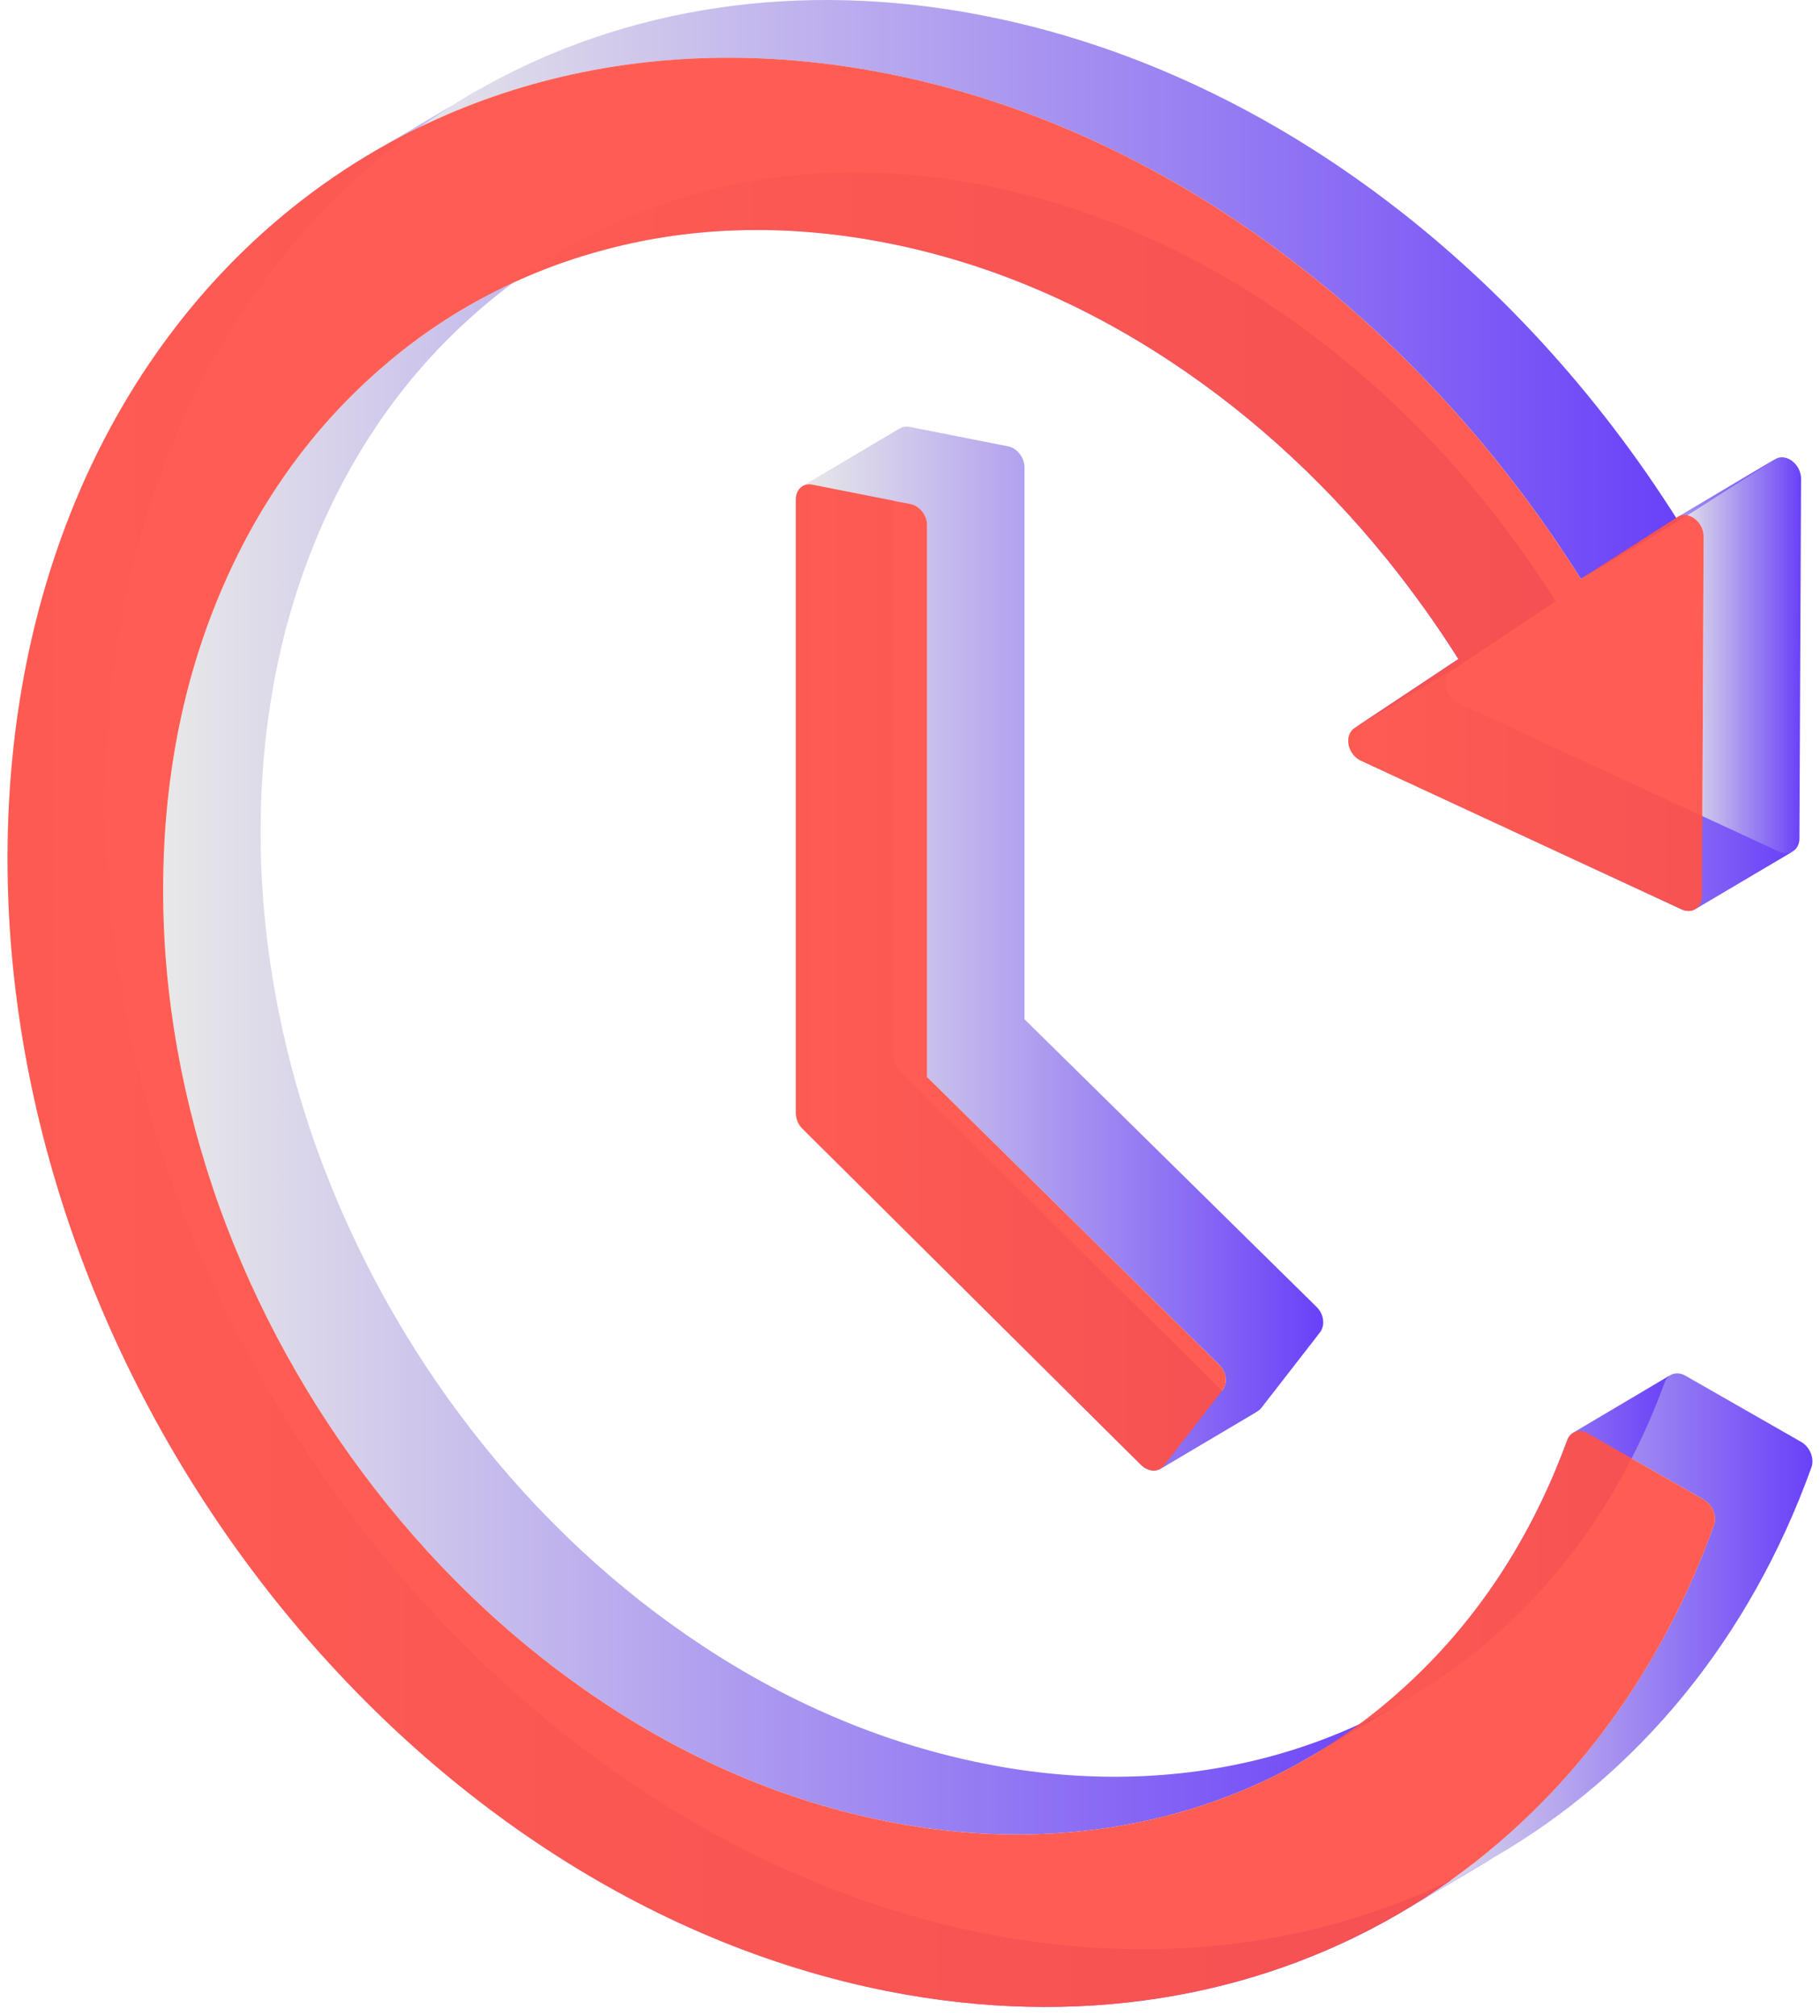 <?xml version="1.0" encoding="UTF-8"?> <svg xmlns="http://www.w3.org/2000/svg" width="121" height="134" viewBox="0 0 121 134" fill="none"><path fill-rule="evenodd" clip-rule="evenodd" d="M53.38 32.304C53.095 32.462 52.906 32.784 52.906 33.188V73.995C52.906 74.38 53.07 74.769 53.355 75.047L75.856 97.382C76.248 97.767 76.762 97.864 77.133 97.65L83.611 93.812C83.24 94.026 82.726 93.93 82.334 93.544L59.834 71.21C59.548 70.931 59.384 70.543 59.384 70.158V29.351C59.384 28.946 59.573 28.625 59.859 28.467L53.38 32.304Z" fill="url(#paint0_linear_144_353)"></path><path fill-rule="evenodd" clip-rule="evenodd" d="M77.136 97.649C77.228 97.595 77.312 97.522 77.383 97.43L81.276 92.417C81.643 91.942 81.534 91.179 81.045 90.711L61.634 71.596V34.91C61.634 34.258 61.144 33.627 60.545 33.509L53.998 32.216C53.77 32.171 53.558 32.206 53.383 32.303L59.861 28.466C60.036 28.369 60.248 28.334 60.476 28.379L67.023 29.672C67.622 29.79 68.112 30.42 68.112 31.072V67.759L87.523 86.874C88.013 87.341 88.121 88.104 87.754 88.58L83.861 93.592C83.79 93.685 83.706 93.758 83.614 93.811L77.136 97.649Z" fill="url(#paint1_linear_144_353)"></path><path fill-rule="evenodd" clip-rule="evenodd" d="M112.705 60.439C112.974 60.28 113.154 59.975 113.154 59.582L113.263 35.664C113.263 34.711 112.297 33.963 111.594 34.332L118.072 30.494C118.775 30.125 119.741 30.873 119.741 31.827L119.632 55.744C119.632 56.137 119.452 56.443 119.183 56.601L112.705 60.439Z" fill="url(#paint2_linear_144_353)"></path><path fill-rule="evenodd" clip-rule="evenodd" d="M111.594 34.332C111.565 34.347 111.536 34.364 111.508 34.384L117.986 30.546C118.014 30.527 118.043 30.509 118.072 30.494L111.594 34.332Z" fill="url(#paint3_linear_144_353)"></path><path fill-rule="evenodd" clip-rule="evenodd" d="M111.513 34.383L105.102 38.482L111.58 34.645L117.991 30.545L111.513 34.383Z" fill="url(#paint4_linear_144_353)"></path><path fill-rule="evenodd" clip-rule="evenodd" d="M105.1 38.483C94.387 21.456 77.712 8.573 58.982 4.89C46.589 2.448 35.123 4.353 25.688 9.606L32.166 5.769C41.601 0.515 53.067 -1.39 65.46 1.052C84.19 4.736 100.865 17.619 111.578 34.646L105.1 38.483Z" fill="url(#paint5_linear_144_353)"></path><path fill-rule="evenodd" clip-rule="evenodd" d="M25.686 9.605C10.291 18.177 0.3 35.663 0.503 57.731C0.83 92.704 26.897 126.029 59.008 132.369C71.633 134.863 83.322 132.813 92.879 127.291L99.357 123.453C89.8 128.975 78.111 131.025 65.486 128.532C33.375 122.191 7.308 88.866 6.981 53.894C6.779 31.825 16.769 14.339 32.164 5.768L25.686 9.605Z" fill="url(#paint6_linear_144_353)"></path><path fill-rule="evenodd" clip-rule="evenodd" d="M92.875 127.292C102.432 121.77 109.858 112.775 113.955 101.377C114.159 100.795 113.859 100.039 113.288 99.704L105.57 95.29C105.301 95.136 105.007 95.096 104.749 95.178C104.693 95.196 104.639 95.22 104.589 95.249L111.067 91.411C111.117 91.382 111.171 91.359 111.227 91.341C111.485 91.258 111.779 91.299 112.048 91.452L119.766 95.866C120.337 96.201 120.637 96.957 120.433 97.539C116.336 108.937 108.91 117.932 99.353 123.454L92.875 127.292Z" fill="url(#paint7_linear_144_353)"></path><path fill-rule="evenodd" clip-rule="evenodd" d="M104.593 95.248C104.414 95.35 104.277 95.517 104.2 95.728C103.941 96.433 103.669 97.121 103.383 97.805C100.96 103.567 97.489 108.5 93.052 112.441C91.296 114.012 89.411 115.401 87.414 116.599L93.892 112.762C95.889 111.564 97.774 110.174 99.53 108.604C103.967 104.662 107.438 99.729 109.861 93.968C110.147 93.283 110.419 92.596 110.678 91.891C110.755 91.68 110.892 91.512 111.071 91.41L104.593 95.248Z" fill="url(#paint8_linear_144_353)"></path><path fill-rule="evenodd" clip-rule="evenodd" d="M87.417 116.6C84.422 118.397 81.176 119.764 77.741 120.668C71.811 122.227 65.436 122.369 58.997 121.087C52.491 119.802 46.188 117.179 40.254 113.265C34.529 109.499 29.328 104.651 24.94 98.991C20.516 93.3 17.045 86.996 14.609 80.275C12.115 73.321 10.837 66.129 10.852 59.123C10.852 52.037 12.118 45.41 14.636 39.444C17.059 33.682 20.53 28.75 24.967 24.808C26.723 23.238 28.608 21.848 30.605 20.65L37.083 16.812C35.086 18.011 33.201 19.4 31.445 20.971C27.008 24.912 23.537 29.845 21.114 35.606C18.596 41.572 17.33 48.2 17.33 55.285C17.316 62.291 18.593 69.484 21.087 76.438C23.523 83.159 26.994 89.463 31.418 95.154C35.806 100.813 41.007 105.661 46.732 109.428C52.666 113.342 58.969 115.965 65.475 117.25C71.914 118.532 78.289 118.389 84.219 116.83C87.654 115.927 90.9 114.559 93.895 112.762L87.417 116.6Z" fill="url(#paint9_linear_144_353)"></path><path fill-rule="evenodd" clip-rule="evenodd" d="M30.602 20.651C33.597 18.853 36.843 17.486 40.278 16.582C46.185 15.007 52.501 14.876 59.008 16.16C65.514 17.445 71.817 20.068 77.752 23.982C83.476 27.749 88.677 32.597 93.065 38.257C94.453 40.057 95.76 41.902 96.958 43.813L90.057 48.394L96.535 44.557L103.436 39.975C102.238 38.064 100.932 36.22 99.543 34.419C95.155 28.759 89.954 23.911 84.23 20.145C78.295 16.231 71.992 13.608 65.486 12.323C58.979 11.038 52.663 11.169 46.756 12.745C43.321 13.649 40.075 15.016 37.08 16.813L30.602 20.651Z" fill="url(#paint10_linear_144_353)"></path><path fill-rule="evenodd" clip-rule="evenodd" d="M90.056 48.394C89.893 48.499 89.77 48.658 89.699 48.853C89.629 49.049 89.614 49.273 89.656 49.5C89.699 49.727 89.798 49.947 89.94 50.135C90.084 50.324 90.265 50.473 90.464 50.565L111.807 60.456C112.134 60.606 112.458 60.585 112.706 60.438L119.184 56.601C118.936 56.747 118.612 56.769 118.285 56.619L96.942 46.727C96.743 46.635 96.561 46.486 96.418 46.298C96.276 46.109 96.177 45.889 96.135 45.663C96.092 45.436 96.107 45.212 96.177 45.016C96.248 44.82 96.371 44.661 96.534 44.557L90.056 48.394Z" fill="url(#paint11_linear_144_353)"></path><path data-figma-bg-blur-radius="20" d="M60.546 33.51L53.998 32.218C53.399 32.099 52.909 32.536 52.909 33.188V73.995C52.909 74.381 53.073 74.769 53.358 75.047L75.859 97.382C76.349 97.864 77.03 97.895 77.384 97.431L81.276 92.419C81.644 91.943 81.535 91.18 81.045 90.712L61.635 71.597V34.911C61.635 34.259 61.145 33.629 60.546 33.51ZM90.465 50.565L111.808 60.457C112.489 60.769 113.156 60.337 113.156 59.581L113.265 35.664C113.265 34.671 112.217 33.901 111.509 34.384L105.098 38.484C94.385 21.456 77.71 8.574 58.98 4.89C26.366 -1.535 0.176 22.138 0.503 57.733C0.83 92.705 26.897 126.03 59.008 132.371C84.258 137.357 105.764 124.172 113.959 101.377C114.163 100.795 113.864 100.039 113.292 99.704L105.574 95.29C105.305 95.136 105.011 95.096 104.753 95.178C104.497 95.26 104.298 95.459 104.2 95.729C103.941 96.434 103.668 97.122 103.382 97.807C100.96 103.568 97.489 108.501 93.051 112.442C88.663 116.369 83.462 119.163 77.737 120.668C71.807 122.227 65.433 122.37 58.994 121.088C52.487 119.803 46.185 117.18 40.25 113.266C34.525 109.499 29.325 104.652 24.937 98.992C20.513 93.301 17.042 86.997 14.605 80.276C12.111 73.322 10.834 66.129 10.848 59.123C10.848 52.038 12.114 45.41 14.632 39.445C17.055 33.683 20.526 28.75 24.964 24.809C29.352 20.883 34.553 18.089 40.277 16.583C46.185 15.007 52.501 14.876 59.008 16.161C65.514 17.445 71.816 20.068 77.751 23.983C83.476 27.749 88.677 32.597 93.064 38.257C94.453 40.058 95.76 41.902 96.958 43.813L90.057 48.395C89.894 48.499 89.771 48.658 89.7 48.854C89.63 49.05 89.615 49.274 89.657 49.5C89.7 49.727 89.799 49.947 89.941 50.136C90.084 50.324 90.266 50.473 90.465 50.565Z" fill="#FF5248" fill-opacity="0.93"></path><defs><clipPath id="bgblur_0_144_353_clip_path" transform="translate(19.5 16.162)"><path d="M60.546 33.51L53.998 32.218C53.399 32.099 52.909 32.536 52.909 33.188V73.995C52.909 74.381 53.073 74.769 53.358 75.047L75.859 97.382C76.349 97.864 77.03 97.895 77.384 97.431L81.276 92.419C81.644 91.943 81.535 91.18 81.045 90.712L61.635 71.597V34.911C61.635 34.259 61.145 33.629 60.546 33.51ZM90.465 50.565L111.808 60.457C112.489 60.769 113.156 60.337 113.156 59.581L113.265 35.664C113.265 34.671 112.217 33.901 111.509 34.384L105.098 38.484C94.385 21.456 77.71 8.574 58.98 4.89C26.366 -1.535 0.176 22.138 0.503 57.733C0.83 92.705 26.897 126.03 59.008 132.371C84.258 137.357 105.764 124.172 113.959 101.377C114.163 100.795 113.864 100.039 113.292 99.704L105.574 95.29C105.305 95.136 105.011 95.096 104.753 95.178C104.497 95.26 104.298 95.459 104.2 95.729C103.941 96.434 103.668 97.122 103.382 97.807C100.96 103.568 97.489 108.501 93.051 112.442C88.663 116.369 83.462 119.163 77.737 120.668C71.807 122.227 65.433 122.37 58.994 121.088C52.487 119.803 46.185 117.18 40.25 113.266C34.525 109.499 29.325 104.652 24.937 98.992C20.513 93.301 17.042 86.997 14.605 80.276C12.111 73.322 10.834 66.129 10.848 59.123C10.848 52.038 12.114 45.41 14.632 39.445C17.055 33.683 20.526 28.75 24.964 24.809C29.352 20.883 34.553 18.089 40.277 16.583C46.185 15.007 52.501 14.876 59.008 16.161C65.514 17.445 71.816 20.068 77.751 23.983C83.476 27.749 88.677 32.597 93.064 38.257C94.453 40.058 95.76 41.902 96.958 43.813L90.057 48.395C89.894 48.499 89.771 48.658 89.7 48.854C89.63 49.05 89.615 49.274 89.657 49.5C89.7 49.727 89.799 49.947 89.941 50.136C90.084 50.324 90.266 50.473 90.465 50.565Z"></path></clipPath><linearGradient id="paint0_linear_144_353" x1="52.906" y1="63.114" x2="83.611" y2="63.114" gradientUnits="userSpaceOnUse"><stop stop-color="#E8E8E8"></stop><stop offset="1" stop-color="#6941F8"></stop></linearGradient><linearGradient id="paint1_linear_144_353" x1="53.383" y1="63.004" x2="87.972" y2="63.004" gradientUnits="userSpaceOnUse"><stop stop-color="#E8E8E8"></stop><stop offset="1" stop-color="#6941F8"></stop></linearGradient><linearGradient id="paint2_linear_144_353" x1="111.594" y1="45.419" x2="119.741" y2="45.419" gradientUnits="userSpaceOnUse"><stop stop-color="#E8E8E8"></stop><stop offset="1" stop-color="#6941F8"></stop></linearGradient><linearGradient id="paint3_linear_144_353" x1="111.508" y1="32.439" x2="118.072" y2="32.439" gradientUnits="userSpaceOnUse"><stop stop-color="#E8E8E8"></stop><stop offset="1" stop-color="#6941F8"></stop></linearGradient><linearGradient id="paint4_linear_144_353" x1="105.102" y1="34.514" x2="117.991" y2="34.514" gradientUnits="userSpaceOnUse"><stop stop-color="#E8E8E8"></stop><stop offset="1" stop-color="#6941F8"></stop></linearGradient><linearGradient id="paint5_linear_144_353" x1="25.688" y1="19.242" x2="111.578" y2="19.242" gradientUnits="userSpaceOnUse"><stop stop-color="#E8E8E8"></stop><stop offset="1" stop-color="#6941F8"></stop></linearGradient><linearGradient id="paint6_linear_144_353" x1="0.5" y1="69.593" x2="99.357" y2="69.593" gradientUnits="userSpaceOnUse"><stop stop-color="#E8E8E8"></stop><stop offset="1" stop-color="#6941F8"></stop></linearGradient><linearGradient id="paint7_linear_144_353" x1="92.875" y1="109.295" x2="120.497" y2="109.295" gradientUnits="userSpaceOnUse"><stop stop-color="#E8E8E8"></stop><stop offset="1" stop-color="#6941F8"></stop></linearGradient><linearGradient id="paint8_linear_144_353" x1="87.414" y1="104.005" x2="111.071" y2="104.005" gradientUnits="userSpaceOnUse"><stop stop-color="#E8E8E8"></stop><stop offset="1" stop-color="#6941F8"></stop></linearGradient><linearGradient id="paint9_linear_144_353" x1="10.852" y1="69.383" x2="93.895" y2="69.383" gradientUnits="userSpaceOnUse"><stop stop-color="#E8E8E8"></stop><stop offset="1" stop-color="#6941F8"></stop></linearGradient><linearGradient id="paint10_linear_144_353" x1="30.602" y1="29.923" x2="103.436" y2="29.923" gradientUnits="userSpaceOnUse"><stop stop-color="#E8E8E8"></stop><stop offset="1" stop-color="#6941F8"></stop></linearGradient><linearGradient id="paint11_linear_144_353" x1="89.633" y1="52.558" x2="119.184" y2="52.558" gradientUnits="userSpaceOnUse"><stop stop-color="#E8E8E8"></stop><stop offset="1" stop-color="#6941F8"></stop></linearGradient></defs></svg> 